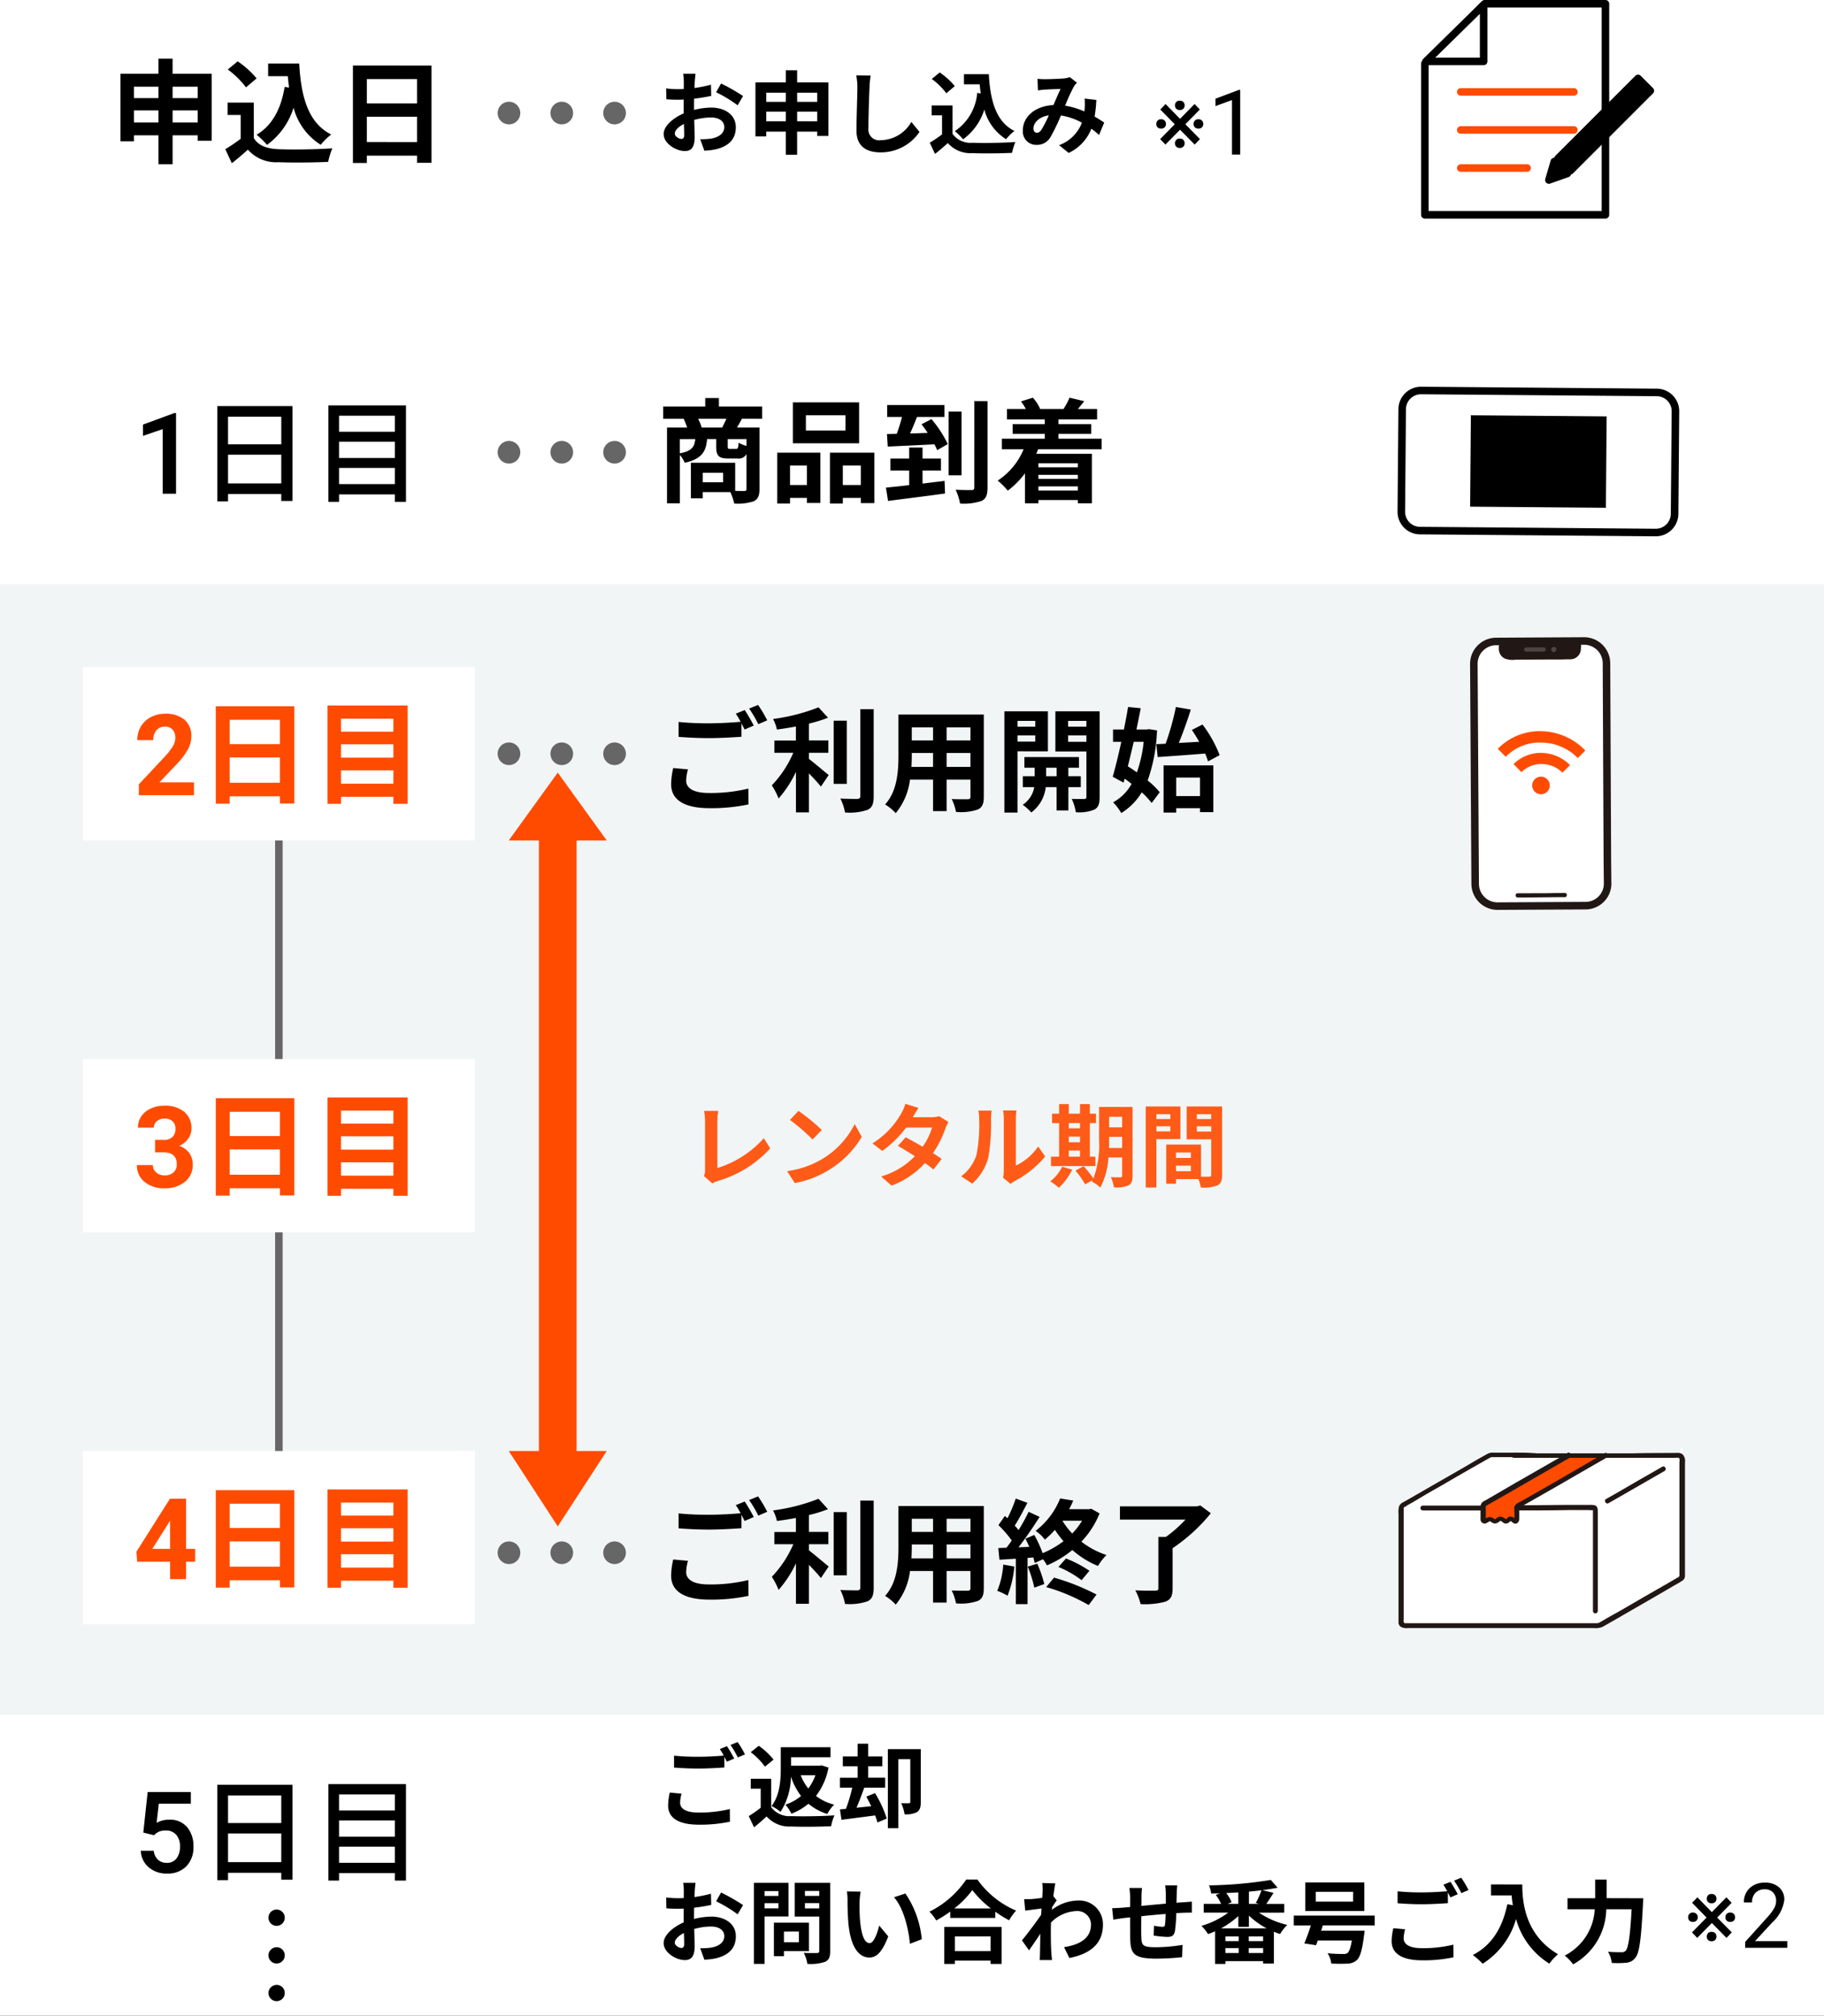 <svg xmlns="http://www.w3.org/2000/svg" xmlns:xlink="http://www.w3.org/1999/xlink" width="242" height="267.413" viewBox="0 0 242 267.413"><rect x="0" y="0" width="242" height="267.413" fill="#333333" stroke="none"/><defs><clipPath id="a"><rect width="30.917" height="29" fill="none"/></clipPath><clipPath id="e"><rect width="242" height="267.413"/></clipPath></defs><g id="d" clip-path="url(#e)"><rect width="242" height="267.413" fill="#fff"/><path d="M0,0H242V150H0Z" transform="translate(0 77.5)" fill="#f2f5f5"/><path d="M.5,93h-1V0h1Z" transform="translate(37 107)" fill="#666"/><rect width="52" height="23" transform="translate(11 88.5)" fill="#fff"/><rect width="52" height="23" transform="translate(11 140.5)" fill="#fff"/><rect width="52" height="23" transform="translate(11 192.5)" fill="#fff"/><path d="M-14.1-4.26V-5.85h3.33v1.59Zm-5.13,0V-5.85h3.255v1.59ZM-15.975-9v1.515H-19.23V-9Zm5.205,0v1.515H-14.1V-9Zm-3.33-1.71v-2.01h-1.875v2.01h-5.04v8.955h1.785V-2.55h3.255V1.29H-14.1V-2.55h3.33v.72h1.86v-8.88ZM.765-8.97C.3-6.105-.855-3.87-2.955-2.625a9.846,9.846,0,0,1,1.38,1.35A9.632,9.632,0,0,0,1.95-6.21a8.283,8.283,0,0,0,3.6,4.92A7.993,7.993,0,0,1,6.945-2.655c-3.12-1.56-4.02-5.175-4.245-9.42H-1.425v1.68h2.61c.045.51.1,1.02.165,1.515ZM-2.955-10.1A12.011,12.011,0,0,0-5.46-12.36l-1.32,1.08A11.351,11.351,0,0,1-4.365-8.91Zm-.375,3.21H-6.8V-5.25H-5.07v3.165A21.28,21.28,0,0,1-7.11-.705l.87,1.86c.81-.63,1.47-1.215,2.13-1.8A4.99,4.99,0,0,0-.06,1.02c1.785.075,4.8.045,6.6-.045A9.342,9.342,0,0,1,7.1-.825c-2,.15-5.37.195-7.125.12-1.56-.06-2.685-.465-3.3-1.47Zm15,5.235V-5.01h6.66v3.36Zm6.66-8.355V-6.78H11.67v-3.225Zm-8.505-1.8V1.125H11.67V.15h6.66V1.1h1.92v-12.9Z" transform="translate(37 20.5)"/><path d="M-13.645,0h-1.772V-8.567l-2.615.891V-9.17l4.16-1.531h.227Zm6.9-1.365v-3.81H.318v3.81Zm7.065-8.85v3.66H-6.747v-3.66Zm-8.49-1.41V1.02h1.425V.045H.318V.96H1.8V-11.625ZM7.983-1.275V-3.42h7.41v2.145ZM15.393-6.9v2.16H7.983V-6.9Zm0-3.45v2.13H7.983v-2.13Zm-8.82-1.365V1.08h1.41V.09h7.41v.99h1.47v-12.8Z" transform="translate(37 65.5)"/><path d="M-11.268,0h-7.31V-1.45l3.45-3.677a8.51,8.51,0,0,0,1.051-1.355,2.177,2.177,0,0,0,.341-1.1A1.629,1.629,0,0,0-14.1-8.7,1.3,1.3,0,0,0-15.121-9.1a1.4,1.4,0,0,0-1.132.494,1.958,1.958,0,0,0-.414,1.3H-18.79a3.5,3.5,0,0,1,.465-1.78,3.278,3.278,0,0,1,1.315-1.263,4,4,0,0,1,1.926-.458,3.784,3.784,0,0,1,2.56.791,2.8,2.8,0,0,1,.912,2.234,3.586,3.586,0,0,1-.41,1.611,8.954,8.954,0,0,1-1.406,1.912l-2.424,2.556h4.585Zm4.741-1.65V-5.01H.133v3.36Zm6.66-8.355V-6.78h-6.66v-3.225Zm-8.505-1.8V1.125h1.845V.15H.133V1.1h1.92v-12.9ZM8.248-1.53V-3.3h6.945v1.77Zm6.945-5.22v1.77H8.248V-6.75Zm0-3.405V-8.43H8.248v-1.725ZM6.448-11.9V1.14h1.8V.21h6.945v.93h1.89V-11.9Z" transform="translate(37 105.5)" fill="#ff4b00"/><path d="M-16.425-6.27H-15.3a1.589,1.589,0,0,0,1.194-.4,1.476,1.476,0,0,0,.388-1.069,1.305,1.305,0,0,0-.385-1A1.49,1.49,0,0,0-15.157-9.1a1.562,1.562,0,0,0-1.018.333,1.066,1.066,0,0,0-.41.868H-18.7a2.6,2.6,0,0,1,.45-1.5,3,3,0,0,1,1.26-1.036,4.2,4.2,0,0,1,1.783-.374A3.987,3.987,0,0,1-12.557-10a2.761,2.761,0,0,1,.959,2.23,2.244,2.244,0,0,1-.447,1.348,2.9,2.9,0,0,1-1.172.945,2.65,2.65,0,0,1,1.344.967,2.623,2.623,0,0,1,.443,1.523A2.807,2.807,0,0,1-12.466-.71a4.167,4.167,0,0,1-2.743.857A3.951,3.951,0,0,1-17.82-.7a2.751,2.751,0,0,1-1.014-2.227h2.117a1.226,1.226,0,0,0,.45.981,1.66,1.66,0,0,0,1.11.381,1.668,1.668,0,0,0,1.183-.4,1.378,1.378,0,0,0,.428-1.058q0-1.6-1.758-1.6h-1.121Zm9.9,4.62V-5.01H.133v3.36Zm6.66-8.355V-6.78h-6.66v-3.225Zm-8.505-1.8V1.125h1.845V.15H.133V1.1h1.92v-12.9ZM8.248-1.53V-3.3h6.945v1.77Zm6.945-5.22v1.77H8.248V-6.75Zm0-3.405V-8.43H8.248v-1.725ZM6.448-11.9V1.14h1.8V.21h6.945v.93h1.89V-11.9Z" transform="translate(37 157.5)" fill="#ff4b00"/><path d="M-12.316-4.014h1.208v1.707h-1.208V0h-2.117V-2.307H-18.8l-.1-1.333,4.446-7.024h2.139Zm-4.475,0h2.358V-7.778l-.139.242ZM-6.527-1.65V-5.01H.133v3.36Zm6.66-8.355V-6.78h-6.66v-3.225Zm-8.505-1.8V1.125h1.845V.15H.133V1.1h1.92v-12.9ZM8.248-1.53V-3.3h6.945v1.77Zm6.945-5.22v1.77H8.248V-6.75Zm0-3.405V-8.43H8.248v-1.725ZM6.448-11.9V1.14h1.8V.21h6.945v.93h1.89V-11.9Z" transform="translate(37 209.5)" fill="#ff4b00"/><path d="M-17.988-5.288l.579-5.376h5.728v1.538H-15.93l-.293,2.549A3.293,3.293,0,0,1-14.553-7a2.971,2.971,0,0,1,2.369.974,3.86,3.86,0,0,1,.846,2.622,3.553,3.553,0,0,1-.937,2.589,3.422,3.422,0,0,1-2.571.963,3.584,3.584,0,0,1-2.428-.831,3.005,3.005,0,0,1-1.044-2.194H-16.6a1.88,1.88,0,0,0,.557,1.19,1.693,1.693,0,0,0,1.187.414,1.53,1.53,0,0,0,1.278-.586,2.529,2.529,0,0,0,.458-1.6A2.235,2.235,0,0,0-13.623-5a1.768,1.768,0,0,0-1.392-.568,2.315,2.315,0,0,0-.82.128,2.323,2.323,0,0,0-.732.5ZM-6.747-1.365v-3.81H.318v3.81Zm7.065-8.85v3.66H-6.747v-3.66Zm-8.49-1.41V1.02h1.425V.045H.318V.96H1.8V-11.625ZM7.983-1.275V-3.42h7.41v2.145ZM15.393-6.9v2.16H7.983V-6.9Zm0-3.45v2.13H7.983v-2.13Zm-8.82-1.365V1.08h1.41V.09h7.41v.99h1.47v-12.8Z" transform="translate(37 248.413)"/><rect width="88" height="5" transform="translate(76.5 109.5) rotate(90)" fill="#ff4b00"/><path d="M-32.532.5a3.386,3.386,0,0,1,.72-.324,15.1,15.1,0,0,0,6.96-4.32L-25.7-5.5a13.621,13.621,0,0,1-6.168,3.96V-7.764a8.5,8.5,0,0,1,.12-1.356h-1.884A7.416,7.416,0,0,1-33.5-7.764v6.5a1.567,1.567,0,0,1-.156.78ZM-21.108-9.12l-1.128,1.2a24.951,24.951,0,0,1,3,2.592l1.224-1.26A25.2,25.2,0,0,0-21.108-9.12Zm-1.5,7.992L-21.6.456a13,13,0,0,0,4.452-1.692,12.76,12.76,0,0,0,4.44-4.44l-.936-1.692A11.379,11.379,0,0,1-18.012-2.7,12.368,12.368,0,0,1-22.608-1.128ZM-2.436-8.412A3.81,3.81,0,0,1-3.48-8.28H-5.94l.012-.012c.144-.252.456-.8.744-1.224l-1.74-.54a5.309,5.309,0,0,1-.54,1.26,10.984,10.984,0,0,1-3.828,3.984l1.3,1a14.122,14.122,0,0,0,3.168-3.1h3.444A8.741,8.741,0,0,1-4.632-4.356c-.8-.48-1.62-.936-2.256-1.26l-1.02,1.14c.612.348,1.428.84,2.244,1.368A10.148,10.148,0,0,1-10.14-.42L-8.748.792A11.453,11.453,0,0,0-4.32-2.2,13.9,13.9,0,0,1-3.2-1.344l1.092-1.4c-.3-.216-.708-.492-1.152-.768A13.813,13.813,0,0,0-1.608-6.8a5.645,5.645,0,0,1,.4-.852ZM1.944.528A6.951,6.951,0,0,0,4.08-2.916a26.477,26.477,0,0,0,.36-5.16,7.653,7.653,0,0,1,.084-1.08H2.76a4.38,4.38,0,0,1,.108,1.092A20.678,20.678,0,0,1,2.52-3.312,5.661,5.661,0,0,1,.48-.444ZM7.032.564A3.059,3.059,0,0,1,7.56.2a13.213,13.213,0,0,0,4.068-3.276L10.7-4.392A7.6,7.6,0,0,1,7.74-1.86V-8.136A6.093,6.093,0,0,1,7.824-9.18H6.036a5.32,5.32,0,0,1,.1,1.032v7a4.566,4.566,0,0,1-.1.888ZM14.76-3.864h1.488v.816H14.76ZM16.248-7.5v.7H14.76v-.7ZM14.76-5.712h1.488v.756H14.76Zm3.528,2.664h-.732V-7.5h.816V-8.748h-.816V-10.02H16.248v1.272H14.76V-10.02H13.476v1.272H12.54V-7.5h.936v4.452H12.4V-1.8h5.892Zm-4.4,1.332A5.552,5.552,0,0,1,12.3.228a8.055,8.055,0,0,1,1.14.852,8.441,8.441,0,0,0,1.776-2.4ZM20.1-4.2c.012-.372.012-.72.012-1.032v-.444H21.84V-4.2Zm1.74-4.14v1.4H20.112v-1.4Zm1.38-1.3H18.78v4.4a12.779,12.779,0,0,1-.756,5.088,13.074,13.074,0,0,0-1.3-1.632l-1.08.588A11.931,11.931,0,0,1,16.932.624l1-.564c-.036.072-.084.132-.12.2a4.123,4.123,0,0,1,1.128.8,9.849,9.849,0,0,0,1.08-4H21.84V-.564c0,.192-.06.252-.24.252s-.744.012-1.26-.024a5.17,5.17,0,0,1,.408,1.356,4.124,4.124,0,0,0,1.92-.252c.42-.228.552-.6.552-1.308Zm5.016.96v.636H26.388v-.636ZM26.388-6.4V-7.08h1.848V-6.4Zm3.18,1.02V-9.708h-4.6V1.044h1.416v-6.42Zm2.184-1V-7.08H33.66v.708Zm1.908-2.3v.636H31.752v-.636Zm-4.68,7.56V-1.86h1.98v.744ZM30.96-3.6v.72H28.98V-3.6ZM35.1-9.708H30.4v4.356H33.66V-.66c0,.192-.072.264-.288.264-.156.012-.6.012-1.068,0v-4.26h-4.62V.54h1.3V-.072h2.976a5.284,5.284,0,0,1,.312,1.116,5.185,5.185,0,0,0,2.2-.276C34.944.54,35.1.12,35.1-.648Z" transform="translate(127.042 156.5)" fill="#ff4b00" opacity="0.9"/><path d="M6.5,0,13,9H0Z" transform="translate(67.5 102.5)" fill="#ff4b00"/><path d="M6.5,0,13,10H0Z" transform="translate(80.5 202.5) rotate(-180)" fill="#ff4b00"/><path d="M3.348-1.068c-.312,0-.864-.336-.864-.7,0-.42.48-.912,1.212-1.284.024.624.036,1.164.036,1.464C3.732-1.176,3.564-1.068,3.348-1.068ZM5.04-5.34c0-.348,0-.708.012-1.068A22.951,22.951,0,0,0,7.32-6.78L7.284-8.268A16.274,16.274,0,0,1,5.1-7.824c.012-.3.024-.588.036-.852.024-.3.072-.816.1-1.032H3.6a9.433,9.433,0,0,1,.084,1.044c0,.2,0,.552-.012.972-.24.012-.468.024-.684.024a13.019,13.019,0,0,1-1.644-.1l.024,1.44c.516.048,1.116.06,1.656.06.192,0,.408-.012.636-.024v1c0,.276,0,.552.012.828-1.452.636-2.664,1.7-2.664,2.748C1.008-.456,2.652.54,3.816.54c.768,0,1.308-.384,1.308-1.86,0-.408-.036-1.32-.06-2.268A8.436,8.436,0,0,1,7.3-3.912c1.032,0,1.752.468,1.752,1.272,0,.864-.768,1.356-1.728,1.524a9.084,9.084,0,0,1-1.464.084L6.408.492A9.682,9.682,0,0,0,7.968.3c1.884-.468,2.616-1.524,2.616-2.928,0-1.632-1.44-2.6-3.264-2.6a9.672,9.672,0,0,0-2.28.312ZM7.968-7.26a18.052,18.052,0,0,1,2.856,1.728l.72-1.224A26.251,26.251,0,0,0,8.628-8.424ZM18.72-3.408V-4.68h2.664v1.272Zm-4.1,0V-4.68h2.6v1.272ZM17.22-7.2v1.212h-2.6V-7.2Zm4.164,0v1.212H18.72V-7.2ZM18.72-8.568v-1.608h-1.5v1.608H13.188V-1.4h1.428V-2.04h2.6V1.032h1.5V-2.04h2.664v.576h1.488v-7.1ZM26.556-9.5A7.461,7.461,0,0,1,26.712-7.9c0,1.02-.12,4.14-.12,5.736,0,2.028,1.26,2.88,3.2,2.88a6.185,6.185,0,0,0,5.16-2.712l-1.08-1.332A4.745,4.745,0,0,1,29.808-.9a1.43,1.43,0,0,1-1.632-1.584c0-1.476.084-4.14.144-5.412a12.2,12.2,0,0,1,.156-1.584ZM42.612-7.176A6.784,6.784,0,0,1,39.636-2.1a7.877,7.877,0,0,1,1.1,1.08,7.705,7.705,0,0,0,2.82-3.948,6.626,6.626,0,0,0,2.88,3.936,6.394,6.394,0,0,1,1.116-1.092c-2.5-1.248-3.216-4.14-3.4-7.536h-3.3v1.344h2.088c.036.408.084.816.132,1.212Zm-2.976-.9a9.609,9.609,0,0,0-2-1.812l-1.056.864a9.081,9.081,0,0,1,1.932,1.9Zm-.3,2.568H36.564V-4.2h1.38v2.532a17.024,17.024,0,0,1-1.632,1.1l.7,1.488c.648-.5,1.176-.972,1.7-1.44A3.992,3.992,0,0,0,41.952.816c1.428.06,3.84.036,5.28-.036a7.474,7.474,0,0,1,.444-1.44c-1.6.12-4.3.156-5.7.1a2.952,2.952,0,0,1-2.64-1.176Zm11.8,3.216c-.216.3-.384.408-.624.408s-.444-.228-.444-.564c0-.744.72-1.548,2.04-1.752A15.37,15.37,0,0,1,51.132-2.292ZM59.46-3.24c-.348-.228-.78-.516-1.272-.792a19.553,19.553,0,0,0,.228-2.208l-1.56-.18a7.707,7.707,0,0,1,.012,1.3c-.012.132-.024.264-.036.408a10.414,10.414,0,0,0-2.556-.768A23,23,0,0,1,55.44-8.028a2.782,2.782,0,0,1,.4-.5l-.948-.744a2.945,2.945,0,0,1-.8.18c-.552.048-1.824.1-2.5.1a9.616,9.616,0,0,1-.984-.048l.06,1.536c.3-.048.72-.1.972-.108.54-.036,1.56-.072,2.028-.084-.276.564-.612,1.368-.948,2.136-2.388.108-4.056,1.524-4.056,3.36a1.772,1.772,0,0,0,1.824,1.92,2.031,2.031,0,0,0,1.848-1.044,24.71,24.71,0,0,0,1.38-2.856,8.33,8.33,0,0,1,2.784.96A5.125,5.125,0,0,1,53.472-.24L54.744.792a5.953,5.953,0,0,0,3.012-3.216c.36.264.708.552,1.02.828Z" transform="translate(87.042 19.5)"/><path d="M6.06-8.775a7.159,7.159,0,0,0-.48-1.17H9.33c-.165.39-.375.81-.555,1.17ZM12-6.345a4.362,4.362,0,0,1-1.05-.42c-.045.72-.1.825-.36.825H9.81c-.255,0-.3-.045-.3-.36v-.945H12Zm-8.85-.9H5.2C5.1-6.21,4.755-5.67,3.15-5.355ZM8.9-1.515H6.2v-1.26H8.9Zm5.175-8.43v-1.62H8.34V-12.69H6.525v1.125H.945v1.62H3.66a10,10,0,0,1,.465,1.17H1.455V1.275h1.7v-6.42A3.617,3.617,0,0,1,3.8-4.1c2.28-.525,2.835-1.485,2.97-3.15H7.98v.96c0,1.215.27,1.62,1.605,1.62H10.8a1.154,1.154,0,0,0,1.2-.6V-.66c0,.225-.075.3-.33.3-.18,0-.645,0-1.17-.015V-4.1H4.62V.615H6.2V-.21h3.66a7.21,7.21,0,0,1,.51,1.515A6.679,6.679,0,0,0,12.96,1c.585-.285.765-.765.765-1.65v-8.13H10.74c.195-.33.42-.735.66-1.17Zm11.055,1.56h-5.25V-10.41h5.25ZM26.94-12.12H18.15v5.43h8.79ZM20.01-3.735v2.58H17.775v-2.58Zm-3.93,5.04h1.695V.555H20.01V1.23H21.8V-5.445H16.08Zm8.7-2.46v-2.58h2.385v2.58Zm-1.71-4.29v6.75h1.71V.555h2.385v.69h1.8v-6.69Zm12.285,4.1V-3.075H37.8v-1.59H35.355V-6.12h-1.77v1.455h-2.49v1.59h2.49V-1.14C32.43-1,31.365-.9,30.5-.81L30.78.96c2.025-.27,4.89-.615,7.56-.99L38.28-1.7ZM35.22-9.21c.27.345.555.735.825,1.14-.8.03-1.59.06-2.34.075.315-.69.63-1.455.915-2.19h3.645V-11.76h-7.6v1.575h1.965c-.18.72-.435,1.53-.69,2.235l-1.305.03.105,1.665c1.665-.075,3.975-.18,6.195-.3a6.89,6.89,0,0,1,.36.78l1.41-.81A15.537,15.537,0,0,0,36.54-9.9Zm5.31-1.68H38.82v8.445h1.71Zm1.695-1.4V-.825c0,.255-.09.33-.36.345-.3,0-1.215,0-2.115-.045a7.4,7.4,0,0,1,.585,1.83A7.279,7.279,0,0,0,43.17.96c.6-.27.81-.78.81-1.785v-11.46Zm13.74,8.25v.54H50.73v-.54ZM50.73-.42V-.975h5.235V-.42Zm5.235-1.545H50.73v-.54h5.235Zm3.15-3.93v-1.4h-5.73v-.645h4.35v-1.29h-4.35v-.63h5.13v-1.38h-2.55c.255-.3.54-.645.84-1.035l-1.95-.465a8.237,8.237,0,0,1-.78,1.47l.1.03h-3.3l.075-.03a5.252,5.252,0,0,0-.96-1.47l-1.575.495a6.369,6.369,0,0,1,.645,1.005H46.56v1.38h5.01v.63H47.31v1.29h4.26v.645H45.885v1.4h2.88A9.133,9.133,0,0,1,45.33-1.74,10.2,10.2,0,0,1,46.665-.405a11.4,11.4,0,0,0,2.28-2.3V1.275H50.73V.84h5.235v.435h1.86V-5.3h-7.38c.09-.2.165-.39.24-.6Z" transform="translate(87.042 65.5)"/><path d="M2.28-4.605A9.918,9.918,0,0,0,2-2.46C2-.42,3.69.72,7.1.72a23.7,23.7,0,0,0,5.16-.5l-.015-2.1a21.064,21.064,0,0,1-5.22.585c-2.145,0-3.03-.69-3.03-1.635a6.113,6.113,0,0,1,.24-1.5Zm8.3-7.215a11.415,11.415,0,0,1,.645,1.08c-1.14.1-2.775.2-4.2.2a38.421,38.421,0,0,1-4.035-.18v1.98c1.2.09,2.49.165,4.05.165,1.41,0,3.255-.105,4.29-.18v-1.785c.15.3.3.585.42.825l1.215-.525c-.285-.555-.825-1.5-1.2-2.055Zm1.77-.675a15.9,15.9,0,0,1,1.215,2.07l1.185-.51a16.558,16.558,0,0,0-1.215-2.04ZM20.28-6.63h2.58V-8.265H20.28V-10.5a19.5,19.5,0,0,0,2.535-.78l-1.26-1.38a25.331,25.331,0,0,1-6.03,1.545,5.6,5.6,0,0,1,.51,1.4c.81-.105,1.665-.24,2.52-.4v1.86H15.7V-6.63H18.21a14.53,14.53,0,0,1-2.85,4.32,10.039,10.039,0,0,1,.9,1.74,14.923,14.923,0,0,0,2.3-3.525v5.37H20.28V-3.9c.6.615,1.23,1.29,1.59,1.755l1.035-1.53c-.405-.315-1.89-1.59-2.625-2.145Zm5.025-4.26h-1.74v8.385h1.74Zm1.8-1.53V-.885c0,.27-.12.36-.4.375-.315,0-1.275,0-2.25-.045a6.846,6.846,0,0,1,.615,1.845A7.386,7.386,0,0,0,28.05.945c.615-.285.825-.78.825-1.815V-12.42ZM38.55-4.755V-6.6h3.165v1.845Zm-4.665,0c.03-.555.045-1.1.045-1.575V-6.6h2.82v1.845Zm2.865-5.25v1.74H33.93v-1.74Zm4.965,1.74H38.55v-1.74h3.165Zm1.77-3.435H32.16v5.355c0,2.1-.135,4.77-1.77,6.57A6.589,6.589,0,0,1,31.8,1.38a8.59,8.59,0,0,0,1.89-4.455h3.06V1.11h1.8V-3.075h3.165v2.25c0,.27-.1.36-.39.36s-1.26.015-2.1-.03a6.744,6.744,0,0,1,.57,1.71A6.966,6.966,0,0,0,42.675.9c.6-.27.81-.75.81-1.71Zm6.825.84v.765H47.955v-.765ZM47.955-8.115V-8.94H50.31v.825Zm4.035,1.29v-5.31H46.215V1.305h1.74v-8.13Zm-.24,3.3V-4.65h1.4v1.125Zm4.6,1.455V-3.525h-1.65V-4.65h1.41V-6.06H48.87v1.41h1.365v1.125H48.66V-2.07h1.515A3.515,3.515,0,0,1,48.645.27a6.751,6.751,0,0,1,1.14,1.02,4.886,4.886,0,0,0,1.92-3.36h1.44V1.02h1.56V-2.07Zm-1.68-6.015V-8.94H57.1v.855ZM57.1-10.86v.765h-2.43v-.765Zm1.755-1.275H52.98V-6.8H57.1v6c0,.21-.075.3-.315.3s-.96.015-1.635-.015a6.343,6.343,0,0,1,.54,1.77,5.332,5.332,0,0,0,2.46-.345c.54-.285.705-.78.705-1.7ZM66.375-7.77l.18,1.71c1.71-.12,4.065-.285,6.3-.465A8.052,8.052,0,0,1,73.23-5.49l1.545-.825A16.535,16.535,0,0,0,72.5-10.38l-1.41.72c.33.48.66,1.02.975,1.575-.93.045-1.845.105-2.715.15.555-1.305,1.125-2.94,1.6-4.425l-1.98-.345A34.833,34.833,0,0,1,67.605-7.83Zm-1.68-.315a17.379,17.379,0,0,1-.9,4.05c-.405-.285-.81-.555-1.2-.8.255-1.02.525-2.13.78-3.255Zm.705-1.68-.3.045H63.735c.21-.975.4-1.935.57-2.82l-1.68-.165c-.15.93-.345,1.95-.555,2.985H60.63v1.635h1.095c-.375,1.74-.78,3.405-1.14,4.635l1.44.78.15-.525c.3.21.615.45.915.69A6.178,6.178,0,0,1,60.645-.06a7.414,7.414,0,0,1,1.08,1.425A8.2,8.2,0,0,0,64.44-1.38,10.954,10.954,0,0,1,65.76.03l1.065-1.425a10.688,10.688,0,0,0-1.6-1.56A22.206,22.206,0,0,0,66.465-9.6Zm6.765,6.42v2.46h-3.15v-2.46Zm-4.83,4.65h1.68V.72h3.15v.525h1.77v-6.2h-6.6Z" transform="translate(87.042 106.5)"/><path d="M2.28-4.605A9.918,9.918,0,0,0,2-2.46C2-.42,3.69.72,7.1.72a23.7,23.7,0,0,0,5.16-.5l-.015-2.1a21.064,21.064,0,0,1-5.22.585c-2.145,0-3.03-.69-3.03-1.635a6.113,6.113,0,0,1,.24-1.5Zm8.3-7.215a11.415,11.415,0,0,1,.645,1.08c-1.14.1-2.775.2-4.2.2a38.421,38.421,0,0,1-4.035-.18v1.98c1.2.09,2.49.165,4.05.165,1.41,0,3.255-.105,4.29-.18v-1.785c.15.3.3.585.42.825l1.215-.525c-.285-.555-.825-1.5-1.2-2.055Zm1.77-.675a15.9,15.9,0,0,1,1.215,2.07l1.185-.51a16.558,16.558,0,0,0-1.215-2.04ZM20.28-6.63h2.58V-8.265H20.28V-10.5a19.5,19.5,0,0,0,2.535-.78l-1.26-1.38a25.331,25.331,0,0,1-6.03,1.545,5.6,5.6,0,0,1,.51,1.4c.81-.105,1.665-.24,2.52-.4v1.86H15.7V-6.63H18.21a14.53,14.53,0,0,1-2.85,4.32,10.039,10.039,0,0,1,.9,1.74,14.923,14.923,0,0,0,2.3-3.525v5.37H20.28V-3.9c.6.615,1.23,1.29,1.59,1.755l1.035-1.53c-.405-.315-1.89-1.59-2.625-2.145Zm5.025-4.26h-1.74v8.385h1.74Zm1.8-1.53V-.885c0,.27-.12.36-.4.375-.315,0-1.275,0-2.25-.045a6.846,6.846,0,0,1,.615,1.845A7.386,7.386,0,0,0,28.05.945c.615-.285.825-.78.825-1.815V-12.42ZM38.55-4.755V-6.6h3.165v1.845Zm-4.665,0c.03-.555.045-1.1.045-1.575V-6.6h2.82v1.845Zm2.865-5.25v1.74H33.93v-1.74Zm4.965,1.74H38.55v-1.74h3.165Zm1.77-3.435H32.16v5.355c0,2.1-.135,4.77-1.77,6.57A6.589,6.589,0,0,1,31.8,1.38a8.59,8.59,0,0,0,1.89-4.455h3.06V1.11h1.8V-3.075h3.165v2.25c0,.27-.1.36-.39.36s-1.26.015-2.1-.03a6.744,6.744,0,0,1,.57,1.71A6.966,6.966,0,0,0,42.675.9c.6-.27.81-.75.81-1.71Zm2.58,7.77A10.906,10.906,0,0,1,45.27-.45,8.817,8.817,0,0,1,46.635.2a13.868,13.868,0,0,0,.9-3.87Zm3.255.27a17.748,17.748,0,0,1,.87,2.79l1.32-.48a16.538,16.538,0,0,0-.93-2.7ZM51.765-.945A25.009,25.009,0,0,1,57.4,1.44L58.44.045A29.636,29.636,0,0,0,52.8-2.2Zm1.62-2.67A13.559,13.559,0,0,1,56.46-1.86L57.5-3.105A15.385,15.385,0,0,0,54.39-4.74ZM56.52-9.75a9.3,9.3,0,0,1-1.305,1.7,10.449,10.449,0,0,1-1.305-1.7Zm1.215-1.59-.27.06H54.8c.21-.375.39-.765.555-1.14l-1.74-.285A10.233,10.233,0,0,1,50.355-8.4a4.991,4.991,0,0,1,1.23,1.155,12.12,12.12,0,0,0,1.335-1.29,12.341,12.341,0,0,0,1.14,1.5,12.109,12.109,0,0,1-2.775,1.59,15,15,0,0,0-1.1-2.415l-1.185.5c.18.33.36.7.525,1.08l-1.44.06c.945-1.215,1.98-2.73,2.805-4.035l-1.455-.675A27.2,27.2,0,0,1,48.1-8.505c-.15-.2-.33-.39-.51-.6.54-.825,1.14-1.995,1.68-3.015l-1.545-.57a19.015,19.015,0,0,1-1.1,2.61c-.12-.1-.24-.21-.345-.3l-.855,1.215a14.72,14.72,0,0,1,1.77,2.04c-.24.345-.48.675-.705.96l-1.08.045.15,1.545,2.175-.135V1.32H49.29V-4.815l.765-.06c.075.27.135.51.18.735l1.1-.495a4.539,4.539,0,0,1,.525.81,13.6,13.6,0,0,0,3.375-2.04A11.66,11.66,0,0,0,58.635-3.75,7.413,7.413,0,0,1,59.76-5.2a11.113,11.113,0,0,1-3.33-1.77,11.764,11.764,0,0,0,2.415-3.75Zm14.475-.435-.435.12H61.545V-9.9h8.7a17.219,17.219,0,0,1-2.6,2.3h-1v6.8c0,.255-.105.33-.435.33s-1.575.015-2.625-.045a7.811,7.811,0,0,1,.705,1.83A10.54,10.54,0,0,0,67.545,1c.735-.27.99-.75.99-1.785V-6.105a22.982,22.982,0,0,0,5.07-4.635Z" transform="translate(87.042 211.5)"/><path d="M1.824-3.684A7.934,7.934,0,0,0,1.6-1.968C1.6-.336,2.952.576,5.676.576A18.956,18.956,0,0,0,9.8.18L9.792-1.5a16.852,16.852,0,0,1-4.176.468c-1.716,0-2.424-.552-2.424-1.308a4.89,4.89,0,0,1,.192-1.2ZM8.46-9.456a9.132,9.132,0,0,1,.516.864c-.912.084-2.22.156-3.36.156A30.737,30.737,0,0,1,2.388-8.58V-7c.96.072,1.992.132,3.24.132,1.128,0,2.6-.084,3.432-.144V-8.436c.12.24.24.468.336.66l.972-.42c-.228-.444-.66-1.2-.96-1.644ZM9.876-10a12.723,12.723,0,0,1,.972,1.656l.948-.408a13.247,13.247,0,0,0-.972-1.632Zm11.268,4.02A6.649,6.649,0,0,1,20.2-4.224a6.48,6.48,0,0,1-1.008-1.752Zm.828-1.308-.264.036H17.916V-8.364h5.232V-9.7h-6.6v2.784c0,1.512-.108,3.6-1.236,5.028a4.991,4.991,0,0,1,1.2.768,8.783,8.783,0,0,0,1.38-4.68,8.834,8.834,0,0,0,1.344,2.568A6.281,6.281,0,0,1,17.16-2.076a5.121,5.121,0,0,1,.8,1.2A8.262,8.262,0,0,0,20.22-2.2a7.142,7.142,0,0,0,2.5,1.356,4.924,4.924,0,0,1,.912-1.236,6.726,6.726,0,0,1-2.412-1.152A8.941,8.941,0,0,0,22.884-7Zm-6.384-.768a9.655,9.655,0,0,0-1.956-1.836l-1.068.852a9.109,9.109,0,0,1,1.884,1.92Zm-.312,2.544H12.564V-4.2h1.32v2.532A15.95,15.95,0,0,1,12.3-.564L13,.924c.636-.5,1.152-.972,1.668-1.44A4.027,4.027,0,0,0,17.928.816c1.44.06,3.852.036,5.3-.036a6.1,6.1,0,0,1,.444-1.44c-1.6.12-4.32.156-5.724.1A3.021,3.021,0,0,1,15.276-1.74ZM27.9-3.144c.216.4.432.828.648,1.272l-1.944.2c.336-.8.7-1.776,1.02-2.664H30.4v-1.32H28.14V-7.176h1.884v-1.3H28.14v-1.692H26.748v1.692H24.78v1.3h1.968v1.524H24.4v1.32h1.632a21.32,21.32,0,0,1-.84,2.808l-.792.072.2,1.38,4.464-.576a9.465,9.465,0,0,1,.312.936L30.612-.24a15.7,15.7,0,0,0-1.56-3.372Zm7.224-6.3H30.756V1.044h1.392V-8.112h1.584V-2.46c0,.144-.048.192-.192.192a10.165,10.165,0,0,1-1.02-.012A5.525,5.525,0,0,1,32.976-.8a3.135,3.135,0,0,0,1.632-.288c.408-.252.516-.7.516-1.332ZM3.348,16.932c-.312,0-.864-.336-.864-.7,0-.42.48-.912,1.212-1.284.024.624.036,1.164.036,1.464C3.732,16.824,3.564,16.932,3.348,16.932ZM5.04,12.66c0-.348,0-.708.012-1.068A22.951,22.951,0,0,0,7.32,11.22L7.284,9.732a16.274,16.274,0,0,1-2.184.444c.012-.3.024-.588.036-.852.024-.3.072-.816.1-1.032H3.6a9.433,9.433,0,0,1,.084,1.044c0,.2,0,.552-.012.972-.24.012-.468.024-.684.024a13.019,13.019,0,0,1-1.644-.1l.024,1.44c.516.048,1.116.06,1.656.06.192,0,.408-.012.636-.024v1c0,.276,0,.552.012.828-1.452.636-2.664,1.7-2.664,2.748,0,1.26,1.644,2.256,2.808,2.256.768,0,1.308-.384,1.308-1.86,0-.408-.036-1.32-.06-2.268A8.436,8.436,0,0,1,7.3,14.088c1.032,0,1.752.468,1.752,1.272,0,.864-.768,1.356-1.728,1.524a9.085,9.085,0,0,1-1.464.084l.552,1.524a9.682,9.682,0,0,0,1.56-.192c1.884-.468,2.616-1.524,2.616-2.928,0-1.632-1.44-2.6-3.264-2.6a9.672,9.672,0,0,0-2.28.312Zm2.928-1.92a18.052,18.052,0,0,1,2.856,1.728l.72-1.224A26.251,26.251,0,0,0,8.628,9.576Zm8.268-1.356v.648H14.4V9.384ZM14.4,11.676v-.684h1.836v.684Zm3.168,1.08V8.292H12.984V19.044H14.4V12.756Zm1.38,2v1.416h-1.98V14.76Zm1.332,2.592V13.584H15.636v4.44h1.332v-.672Zm-.528-5.664v-.7h1.9v.7Zm1.9-2.316v.66h-1.9v-.66ZM23.1,8.292H18.4v4.476h3.252v4.548c0,.216-.084.288-.312.288s-1.044.024-1.74-.024a5.11,5.11,0,0,1,.48,1.464,5.9,5.9,0,0,0,2.352-.276c.5-.228.672-.636.672-1.428Zm4.044,1.164L25.32,9.432a6.887,6.887,0,0,1,.084,1.2c0,.732.024,2.112.132,3.2.336,3.192,1.476,4.368,2.772,4.368.96,0,1.7-.732,2.5-2.8l-1.2-1.44c-.228.936-.7,2.328-1.26,2.328-.744,0-1.1-1.164-1.272-2.88C27,12.564,26.988,11.664,27,10.9A9.417,9.417,0,0,1,27.144,9.456Zm5.94.252-1.512.5c1.3,1.464,1.932,4.26,2.112,6.168l1.572-.6A12.951,12.951,0,0,0,33.084,9.708Zm11.3,5.688v1.956h-4.74V15.4Zm-6.144,3.66h1.4v-.444h4.74v.444h1.464v-4.92H38.244Zm1.332-7.368a12.261,12.261,0,0,0,2.388-2.436,13.146,13.146,0,0,0,2.46,2.436Zm1.584-3.84a12.7,12.7,0,0,1-4.884,4.272,5.827,5.827,0,0,1,.9,1.164,16.719,16.719,0,0,0,1.86-1.176v.84h5.976V12.12a14.394,14.394,0,0,0,1.836,1.14,6.975,6.975,0,0,1,.924-1.284,12.055,12.055,0,0,1-5.136-4.128Zm11.556,2.208c.1-.744.192-1.356.264-1.692l-1.74-.048a6.339,6.339,0,0,1,.048,1.056c0,.132-.024.468-.048.912-.5.072-1.02.132-1.368.156a10.107,10.107,0,0,1-1.032.012l.144,1.524c.672-.084,1.584-.2,2.16-.276l-.048.828c-.672,1-1.872,2.58-2.544,3.4l.936,1.32c.408-.576,1-1.44,1.5-2.2-.024,1.008-.024,1.692-.048,2.616,0,.192-.012.624-.036.876h1.632c-.024-.264-.072-.7-.084-.912-.072-1.116-.072-2.112-.072-3.084,0-.312.012-.648.024-.984a4.976,4.976,0,0,1,3.372-1.524A1.81,1.81,0,0,1,57.708,13.8c0,1.86-1.488,2.7-3.576,3.024l.708,1.44c2.952-.588,4.452-2.028,4.452-4.428a3.14,3.14,0,0,0-3.276-3.2,5.8,5.8,0,0,0-3.492,1.236c.012-.12.012-.228.024-.348.2-.312.456-.7.612-.9ZM67.548,8.628a9.2,9.2,0,0,1,.084,1.08v1.344c-1.08.1-2.232.2-3.24.3.012-.468.012-.864.012-1.14a9.4,9.4,0,0,1,.072-1.236H62.8a8.973,8.973,0,0,1,.1,1.32v1.2l-.9.084c-.6.048-1.152.072-1.488.072l.156,1.524c.312-.048,1.056-.168,1.428-.216l.8-.084c0,1.116,0,2.268.012,2.772.048,2.052.42,2.7,3.5,2.7a33.388,33.388,0,0,0,3.384-.192l.06-1.632a22.1,22.1,0,0,1-3.552.312c-1.788,0-1.884-.264-1.92-1.428-.024-.5-.012-1.6,0-2.688,1.02-.108,2.184-.216,3.228-.3a13.433,13.433,0,0,1-.084,1.428c-.036.228-.132.276-.372.276a7.414,7.414,0,0,1-1.092-.144l-.036,1.308a15.04,15.04,0,0,0,1.788.18c.612,0,.912-.156,1.032-.78a20.789,20.789,0,0,0,.18-2.376c.348-.024.66-.036.912-.048.324-.012.948-.024,1.152-.012V10.788c-.348.024-.816.06-1.14.084-.276.012-.576.036-.9.06.012-.4.024-.816.036-1.284a10.124,10.124,0,0,1,.072-1.02Zm7.416,5.7A11.441,11.441,0,0,0,77.256,12.7v1.428h1.4V12.636a10.326,10.326,0,0,0,2.352,1.692ZM78.636,17.6v-.648h1.908V17.6Zm-3.1-.648H77.3V17.6H75.54Zm1.764-.924H75.54V15.4H77.3Zm3.24,0H78.636V15.4h1.908Zm-3.288-4.944h-1.44l.552-.216a5.138,5.138,0,0,0-.72-1.224c.54-.024,1.068-.048,1.608-.084Zm2.736,0H78.66V9.456c.576-.048,1.128-.108,1.668-.18a10.107,10.107,0,0,1-.756,1.68Zm3.36,1.164V11.088H80.964c.288-.408.636-.948.96-1.464l-1.476-.36c.72-.1,1.4-.2,2.016-.324l-.9-1.032a55.922,55.922,0,0,1-8.2.72,4.227,4.227,0,0,1,.288,1.08c.384-.012.78-.012,1.188-.024l-.576.2a6.427,6.427,0,0,1,.708,1.2H72.66v1.164h3.252A11.294,11.294,0,0,1,72.36,14a6.245,6.245,0,0,1,.876,1.092c.312-.108.624-.228.936-.372v4.332H75.54v-.372h5v.324h1.428V14.784c.276.108.552.216.828.3a6.122,6.122,0,0,1,.948-1.212A11.219,11.219,0,0,1,80,12.252Zm9.132-1.464H87.528v-1.3h4.956Zm1.488-2.544H86.136v3.792h7.836Zm1.38,5.7v-1.3H84.612v1.3H86.88c-.276.864-.6,1.752-.876,2.388l1.56.24c.072-.192.156-.4.228-.624h4.524c-.168.972-.36,1.488-.588,1.668a.976.976,0,0,1-.6.12c-.36,0-1.236-.012-2.04-.1a2.962,2.962,0,0,1,.492,1.368,20.2,20.2,0,0,0,2.076.012,1.946,1.946,0,0,0,1.32-.468c.432-.4.72-1.344.96-3.312a4.52,4.52,0,0,0,.072-.588H88.236c.084-.24.156-.468.228-.708Zm2.472.372a7.934,7.934,0,0,0-.228,1.716c0,1.632,1.356,2.544,4.08,2.544a18.956,18.956,0,0,0,4.128-.4l-.012-1.68a16.852,16.852,0,0,1-4.176.468c-1.716,0-2.424-.552-2.424-1.308a4.89,4.89,0,0,1,.192-1.2Zm6.636-5.772a9.132,9.132,0,0,1,.516.864c-.912.084-2.22.156-3.36.156a30.737,30.737,0,0,1-3.228-.144V11c.96.072,1.992.132,3.24.132,1.128,0,2.6-.084,3.432-.144V9.564c.12.24.24.468.336.66l.972-.42c-.228-.444-.66-1.2-.96-1.644ZM105.876,8a12.723,12.723,0,0,1,.972,1.656l.948-.408a13.246,13.246,0,0,0-.972-1.632Zm4.9.5V9.96h2.736c.036.408.084.84.168,1.3l-.732-.132c-.66,3.156-2.088,5.472-4.584,6.732a11.4,11.4,0,0,1,1.308,1.164,10.384,10.384,0,0,0,4.428-5.928,10.139,10.139,0,0,0,4.416,5.916,7.683,7.683,0,0,1,1.152-1.248c-4.416-2.6-4.74-6.984-4.74-9.252Zm15.348,1.824V7.86H124.6v2.472h-3.672V11.8h3.612a7.317,7.317,0,0,1-3.984,6.144,5.691,5.691,0,0,1,1.116,1.164,8.528,8.528,0,0,0,4.4-7.308h3.36c-.192,3.564-.432,5.136-.792,5.508a.709.709,0,0,1-.564.192c-.312,0-1.02,0-1.776-.06a3.315,3.315,0,0,1,.492,1.476,12.2,12.2,0,0,0,1.92-.024,1.617,1.617,0,0,0,1.224-.672c.528-.624.768-2.424,1.008-7.2.024-.192.036-.684.036-.684Z" transform="translate(87.042 241.5)"/><path d="M-6.075-5.7a1.076,1.076,0,0,0,1.08,1.08A1.076,1.076,0,0,0-3.915-5.7a1.076,1.076,0,0,0-1.08-1.08A1.076,1.076,0,0,0-6.075-5.7Zm5,0A1.076,1.076,0,0,0,0-4.62,1.076,1.076,0,0,0,1.08-5.7,1.076,1.076,0,0,0,0-6.78,1.076,1.076,0,0,0-1.08-5.7Zm5,0A1.076,1.076,0,0,0,5-4.62,1.076,1.076,0,0,0,6.075-5.7,1.076,1.076,0,0,0,5-6.78,1.076,1.076,0,0,0,3.915-5.7Z" transform="translate(31 259.413) rotate(90)"/><path d="M.926-2.045,2.859-4.014.943-5.971l.7-.727L3.563-4.734,5.49-6.7l.7.727L4.271-4.014,6.205-2.045l-.7.727L3.563-3.293,1.623-1.318Zm1.963.557a.647.647,0,0,1,.161-.445.6.6,0,0,1,.478-.182.614.614,0,0,1,.48.182.64.64,0,0,1,.164.445.622.622,0,0,1-.164.437.62.62,0,0,1-.48.179.61.61,0,0,1-.478-.179A.628.628,0,0,1,2.889-1.488Zm0-5.033a.636.636,0,0,1,.161-.442.61.61,0,0,1,.478-.179.62.62,0,0,1,.48.179.63.63,0,0,1,.164.442.619.619,0,0,1-.164.439.626.626,0,0,1-.48.176.616.616,0,0,1-.478-.176A.626.626,0,0,1,2.889-6.521ZM5.361-4.049a.647.647,0,0,1,.161-.445A.6.6,0,0,1,6-4.676a.614.614,0,0,1,.48.182.64.64,0,0,1,.164.445.611.611,0,0,1-.164.434A.626.626,0,0,1,6-3.439a.616.616,0,0,1-.478-.176A.618.618,0,0,1,5.361-4.049Zm-4.945,0a.654.654,0,0,1,.158-.445.6.6,0,0,1,.475-.182.614.614,0,0,1,.48.182.64.64,0,0,1,.164.445.611.611,0,0,1-.164.434.626.626,0,0,1-.48.176.606.606,0,0,1-.475-.176A.624.624,0,0,1,.416-4.049ZM11.543,0h-1.09V-7.225l-2.186.8v-.984l3.105-1.166h.17Z" transform="translate(153 20.5)"/><path d="M.926-2.045,2.859-4.014.943-5.971l.7-.727L3.563-4.734,5.49-6.7l.7.727L4.271-4.014,6.205-2.045l-.7.727L3.563-3.293,1.623-1.318Zm1.963.557a.647.647,0,0,1,.161-.445.6.6,0,0,1,.478-.182.614.614,0,0,1,.48.182.64.64,0,0,1,.164.445.622.622,0,0,1-.164.437.62.62,0,0,1-.48.179.61.61,0,0,1-.478-.179A.628.628,0,0,1,2.889-1.488Zm0-5.033a.636.636,0,0,1,.161-.442.61.61,0,0,1,.478-.179.62.62,0,0,1,.48.179.63.63,0,0,1,.164.442.619.619,0,0,1-.164.439.626.626,0,0,1-.48.176.616.616,0,0,1-.478-.176A.626.626,0,0,1,2.889-6.521ZM5.361-4.049a.647.647,0,0,1,.161-.445A.6.6,0,0,1,6-4.676a.614.614,0,0,1,.48.182.64.64,0,0,1,.164.445.611.611,0,0,1-.164.434A.626.626,0,0,1,6-3.439a.616.616,0,0,1-.478-.176A.618.618,0,0,1,5.361-4.049Zm-4.945,0a.654.654,0,0,1,.158-.445.6.6,0,0,1,.475-.182.614.614,0,0,1,.48.182.64.64,0,0,1,.164.445.611.611,0,0,1-.164.434.626.626,0,0,1-.48.176.606.606,0,0,1-.475-.176A.624.624,0,0,1,.416-4.049ZM13.57,0H7.98V-.779l2.953-3.281a7.016,7.016,0,0,0,.905-1.21,2.019,2.019,0,0,0,.249-.964,1.531,1.531,0,0,0-.4-1.1,1.414,1.414,0,0,0-1.078-.428,1.674,1.674,0,0,0-1.257.46A1.757,1.757,0,0,0,8.9-6.018H7.816a2.516,2.516,0,0,1,.759-1.9,2.813,2.813,0,0,1,2.03-.727,2.7,2.7,0,0,1,1.881.624,2.129,2.129,0,0,1,.691,1.661,4.88,4.88,0,0,1-1.605,3L9.287-.885H13.57Z" transform="translate(223.558 258.413)"/><path d="M0,15.516a1.5,1.5,0,0,1-1.5-1.5v-.005a1.5,1.5,0,0,1,1.5-1.5,1.5,1.5,0,0,1,1.5,1.5v.005A1.5,1.5,0,0,1,0,15.516ZM0,8.511a1.5,1.5,0,0,1-1.5-1.5V7.005A1.5,1.5,0,0,1,0,5.505a1.5,1.5,0,0,1,1.5,1.5v.005A1.5,1.5,0,0,1,0,8.511ZM0,1.505A1.5,1.5,0,0,1-1.5.005V0A1.5,1.5,0,0,1,0-1.5,1.5,1.5,0,0,1,1.5,0V.005A1.5,1.5,0,0,1,0,1.505Z" transform="translate(81.542 15) rotate(90)" fill="#666"/><path d="M0,15.516a1.5,1.5,0,0,1-1.5-1.5v-.005a1.5,1.5,0,0,1,1.5-1.5,1.5,1.5,0,0,1,1.5,1.5v.005A1.5,1.5,0,0,1,0,15.516ZM0,8.511a1.5,1.5,0,0,1-1.5-1.5V7.005A1.5,1.5,0,0,1,0,5.505a1.5,1.5,0,0,1,1.5,1.5v.005A1.5,1.5,0,0,1,0,8.511ZM0,1.505A1.5,1.5,0,0,1-1.5.005V0A1.5,1.5,0,0,1,0-1.5,1.5,1.5,0,0,1,1.5,0V.005A1.5,1.5,0,0,1,0,1.505Z" transform="translate(81.542 60) rotate(90)" fill="#666"/><path d="M0,15.516a1.5,1.5,0,0,1-1.5-1.5v-.005a1.5,1.5,0,0,1,1.5-1.5,1.5,1.5,0,0,1,1.5,1.5v.005A1.5,1.5,0,0,1,0,15.516ZM0,8.511a1.5,1.5,0,0,1-1.5-1.5V7.005A1.5,1.5,0,0,1,0,5.505a1.5,1.5,0,0,1,1.5,1.5v.005A1.5,1.5,0,0,1,0,8.511ZM0,1.505A1.5,1.5,0,0,1-1.5.005V0A1.5,1.5,0,0,1,0-1.5,1.5,1.5,0,0,1,1.5,0V.005A1.5,1.5,0,0,1,0,1.505Z" transform="translate(81.542 100) rotate(90)" fill="#666"/><path d="M0,15.516a1.5,1.5,0,0,1-1.5-1.5v-.005a1.5,1.5,0,0,1,1.5-1.5,1.5,1.5,0,0,1,1.5,1.5v.005A1.5,1.5,0,0,1,0,15.516ZM0,8.511a1.5,1.5,0,0,1-1.5-1.5V7.005A1.5,1.5,0,0,1,0,5.505a1.5,1.5,0,0,1,1.5,1.5v.005A1.5,1.5,0,0,1,0,8.511ZM0,1.505A1.5,1.5,0,0,1-1.5.005V0A1.5,1.5,0,0,1,0-1.5,1.5,1.5,0,0,1,1.5,0V.005A1.5,1.5,0,0,1,0,1.505Z" transform="translate(81.542 206) rotate(90)" fill="#666"/><g transform="translate(188.542)"><path d="M8.441.5l-3.9,4.041L.5,8.442V28.5H24.46V.5Z" fill="#fff"/><g clip-path="url(#a)"><path d="M8.441,0H24.46a.5.5,0,0,1,.5.5v28a.5.5,0,0,1-.5.5H.5a.5.5,0,0,1-.5-.5V8.441a.5.5,0,0,1,.153-.36L4.187,4.187,8.081.153A.5.5,0,0,1,8.441,0ZM23.96,1H8.653L4.9,4.888,4.888,4.9,1,8.653V28H23.96Z"/></g><path d="M.646,8.15H8.3V.644Z" fill="#fff"/><g clip-path="url(#a)"><path d="M8.3,8.65H.646A.5.5,0,0,1,.3,7.793L7.946.287A.5.5,0,0,1,8.8.644V8.15A.5.5,0,0,1,8.3,8.65Zm-6.426-1H7.8V1.835Z"/></g><path d="M15.011.5H0A.5.5,0,0,1-.5,0,.5.5,0,0,1,0-.5H15.011a.5.5,0,0,1,.5.5A.5.5,0,0,1,15.011.5Z" transform="translate(5.265 12.191)" fill="#ff4b00"/><path d="M15.011.5H0A.5.5,0,0,1-.5,0,.5.5,0,0,1,0-.5H15.011a.5.5,0,0,1,.5.5A.5.5,0,0,1,15.011.5Z" transform="translate(5.265 17.243)" fill="#ff4b00"/><path d="M8.805.5H0A.5.5,0,0,1-.5,0,.5.5,0,0,1,0-.5H8.805a.5.5,0,0,1,.5.5A.5.5,0,0,1,8.805.5Z" transform="translate(5.265 22.295)" fill="#ff4b00"/><path d="M0,0H15.011V2.309H0Z" transform="translate(18.17 21.019) rotate(-45)"/><g clip-path="url(#a)"><path d="M0-.5H15.011a.5.5,0,0,1,.5.5V2.309a.5.5,0,0,1-.5.5H0a.5.5,0,0,1-.5-.5V0A.5.5,0,0,1,0-.5ZM14.511.5H.5V1.809H14.511Z" transform="translate(18.17 21.019) rotate(-45)"/></g><path d="M16.956,23.883l2.454-.866-1.732-1.588Z"/><path d="M16.956,24.383a.5.5,0,0,1-.48-.641l.722-2.454a.5.5,0,0,1,.818-.227l1.732,1.588a.5.5,0,0,1-.172.84l-2.454.866A.5.5,0,0,1,16.956,24.383Zm.975-2.043-.22.747.747-.263Z"/></g><g transform="translate(191.449 40.413) rotate(22)"><path d="M11.9,33.487A2.492,2.492,0,0,1,9.576,31.9L4.589,19.261A2.5,2.5,0,0,1,6,16.018L35.072,4.547a2.517,2.517,0,0,1,.916-.177,2.492,2.492,0,0,1,2.328,1.585L43.3,18.6a2.5,2.5,0,0,1-1.408,3.244L12.82,33.31A2.517,2.517,0,0,1,11.9,33.487Z" transform="translate(-4.412 -4.37)" fill="#fff"/><path d="M11.9,33.987a2.99,2.99,0,0,1-2.793-1.9L4.124,19.445a3,3,0,0,1,1.69-3.892L34.889,4.082a2.992,2.992,0,0,1,3.892,1.689l4.988,12.641a3,3,0,0,1-1.69,3.892L13,33.775A3.018,3.018,0,0,1,11.9,33.987ZM35.988,4.87a2.02,2.02,0,0,0-.734.143L6.181,16.483a2,2,0,0,0-1.127,2.595l4.987,12.641A2,2,0,0,0,11.9,32.987a2.02,2.02,0,0,0,.734-.143l29.073-11.47a2,2,0,0,0,1.127-2.594L37.851,6.139A2,2,0,0,0,35.988,4.87Z" transform="translate(-4.412 -4.37)"/><rect width="18.012" height="12.124" transform="translate(8.931 12.225) rotate(-21.53)"/></g><g transform="translate(195.212 84.76)"><path d="M18.046,29.36,17.928,3.208A2.977,2.977,0,0,0,15,.278L3.26.342A2.974,2.974,0,0,0,.33,3.273L.507,32.524a2.975,2.975,0,0,0,2.932,2.93l11.736-.063a2.939,2.939,0,0,0,2.9-2.813Z" fill="#fff"/><path d="M3.437,35.954h0A3.475,3.475,0,0,1,.007,32.532L-.17,3.271V3.266A3.474,3.474,0,0,1,3.253-.158L15-.222H15A3.477,3.477,0,0,1,18.428,3.2v.006l.118,26.152.034,3.228V32.6a3.44,3.44,0,0,1-3.4,3.292ZM.83,3.275l.177,29.246a2.463,2.463,0,0,0,2.435,2.433l11.731-.063a2.439,2.439,0,0,0,2.408-2.322l-.034-3.2L17.428,3.214A2.465,2.465,0,0,0,14.993.778L3.263.842A2.461,2.461,0,0,0,.83,3.275Z" fill="#211715"/><path d="M14.552.308a.443.443,0,0,0-.3.4l-.006.466a1.143,1.143,0,0,1-1.1,1.183.766.766,0,0,1-.083,0c-1.122.014-2.812.027-3.995.025-1.123.013-2.835-.01-3.995.024A1.179,1.179,0,0,1,3.884,1.231V1.222l0-.467a.467.467,0,0,0-.257-.4" fill="#211715"/><path d="M14.352.078h0A.956.956,0,0,0,14.086.3a1.007,1.007,0,0,0-.139.656,1.354,1.354,0,0,1-.068.609,1.13,1.13,0,0,1-.363.39,1.062,1.062,0,0,1-.528.138h-.714l-1.532.018c-.968.012-1.906,0-2.871.013L6.34,2.145H5.625A3.59,3.59,0,0,1,5,2.139a.927.927,0,0,1-.755-.847A2.195,2.195,0,0,0,4.2.5.74.74,0,0,0,4,.273C3.975.237,3.915.224,3.892.188s-.083-.048,0,0a.289.289,0,0,0-.4.414c.024.036.083.048.107.085l.046.072a.9.9,0,0,1,0,.311,2.406,2.406,0,0,0,.007.407A1.428,1.428,0,0,0,4.437,2.61a2.89,2.89,0,0,0,1.433.149l1.591-.005c.969-.013,2-.012,2.97-.02l1.59,0,.755-.027a2.713,2.713,0,0,0,.691-.038,1.422,1.422,0,0,0,1.042-1.088,6.367,6.367,0,0,0,.045-.8C14.531.739,14.6.692,14.6.692L14.747.6a.266.266,0,0,0,.024-.377.22.22,0,0,0-.031-.03c-.117-.181-.235-.205-.381-.111Z" fill="#211715"/><path d="M6.143,34.314,8.3,34.3l3.218-.034.873,0c.37.018.38-.6-.006-.561-.715,0-1.436.007-2.19.034l-3.182.01-.874,0c-.369-.018-.34.579.007.561" fill="#211715"/><path d="M7.275,1.693c.778.009,1.531-.018,2.309-.009.369.018.379-.6-.007-.561-.777-.009-1.531.018-2.309.009-.369-.018-.34.581.007.561" fill="#4d4544"/><path d="M10.911,1.748a.341.341,0,1,0-.315-.335.342.342,0,0,0,.315.335" fill="#4d4544"/><path d="M9.242,12.244A7.805,7.805,0,0,0,3.508,14.58l1.051,1.066a6.3,6.3,0,0,1,4.735-1.893,6.887,6.887,0,0,1,4.832,2.055l.993-1a8.282,8.282,0,0,0-5.878-2.558Z" fill="#ff4b00"/><path d="M9.316,15.127A5.089,5.089,0,0,0,5.6,16.614l1.05,1.066A3.714,3.714,0,0,1,9.344,16.6a3.949,3.949,0,0,1,2.75,1.145l.993-1a5.413,5.413,0,0,0-3.773-1.613Z" fill="#ff4b00"/><path d="M8.606,18.468a1.165,1.165,0,1,1-.342,1.611,1.165,1.165,0,0,1,.342-1.611" fill="#ff4b00"/></g><g transform="translate(-440.442 48.468)"><path d="M641.7,144.573h-3.076a.652.652,0,0,0-.275.092c-3.3,1.928-7.758,4.453-11.476,6.61a.5.5,0,0,0-.276.459V166.7a.558.558,0,0,0,.551.551h0c3.856,0,18.729,0,25.66-.046a.652.652,0,0,0,.275-.092c3.626-2.066,7.666-4.407,10.65-6.151a.5.5,0,0,0,.276-.459V145.078c0-3.121-.23-.551-.551-.551h0c-5.187,0-14.781.046-21.713.046Z" transform="translate(-0.333)" fill="#fff"/><path d="M661.83,145.8c-3.213,1.836-7.528,4.315-11.246,6.472a.387.387,0,0,0-.184.321v1.79a.246.246,0,0,0,.23.229h.092c.275-.092.459-.275.643-.275s.184.046.275.138a.9.9,0,0,0,.367.184c.229,0,.551-.367.734-.367s.551.367.734.367.367-.367.6-.367a.906.906,0,0,1,.551.275c.092.046.184.046.23-.046v-1.7a.386.386,0,0,1,.184-.321c3.81-2.2,8.263-4.774,11.568-6.656H661.83Z" transform="translate(-13.208 -1.227)" fill="#ff4b00"/><path d="M659.7,160.934c2.3,0,4.545,0,6.84-.046h2.8s.551.046.551,0h0v13.4a.322.322,0,0,0,.643,0V161.164c0-.367,0-.78-.413-.918a3.03,3.03,0,0,0-.643-.046h-1.974c-2.3,0-4.544.046-6.794.046h-.918a.344.344,0,0,0,0,.689Z" transform="translate(-18.104 -9.017)" fill="#211715"/><path d="M640.484,160.4h-7.85a.322.322,0,0,0,0,.643h7.85a.322.322,0,1,0,0-.643Z" transform="translate(-3.43 -9.125)" fill="#211715"/><path d="M641.369,145.1h-2.754a1.484,1.484,0,0,0-.78.138c-.918.5-1.882,1.056-2.8,1.607-2.066,1.193-4.085,2.341-6.151,3.535l-1.515.872-.734.413a1.186,1.186,0,0,0-.551.5,2.755,2.755,0,0,0-.092,1.056v14.506a.7.7,0,0,0,.459.551,1.648,1.648,0,0,0,.826.092h24.558a2.6,2.6,0,0,0,1.193-.138c1.056-.6,2.112-1.193,3.121-1.79,2.066-1.193,4.085-2.341,6.105-3.535.459-.275.918-.5,1.331-.78a.777.777,0,0,0,.413-.643v-15.1a1.233,1.233,0,0,0-.321-1.056c-.321-.275-.826-.184-1.193-.184-1.79,0-3.58,0-5.371.046H644.307c-1.056-.092-2.02-.092-2.984-.092s-.413.689,0,.689h21.345a1.86,1.86,0,0,1,.5,0c.184.092.092.5.092.689V161.35c0,.23-.138.275-.321.367l-1.331.78-2.892,1.653-3.075,1.79-1.561.872c-.5.275-1.01.6-1.515.872a1.562,1.562,0,0,1-.459.046h-25.2c-.321,0-.229-.367-.229-.643v-14.6a.171.171,0,0,1,.138-.184,2.562,2.562,0,0,0,.367-.23l.734-.413,1.469-.872c1.01-.6,2.02-1.148,3.03-1.744,1.882-1.1,3.81-2.2,5.692-3.259a.654.654,0,0,1,.276-.092h2.984c.367.092.367-.6,0-.6h0Z" transform="translate(0 -0.848)" fill="#211715"/><path d="M686.141,153.955c1.974-1.148,3.948-2.249,5.922-3.4l1.515-.872c.367-.229,0-.78-.321-.551-1.928,1.1-3.856,2.2-5.738,3.305l-1.7.964c-.367.184,0,.78.321.551Z" transform="translate(-32.286 -3.002)" fill="#211715"/><path d="M661.268,145.135c-2.341,1.331-4.636,2.662-6.977,3.994l-3.626,2.112-.413.23a1,1,0,0,0-.413.321.886.886,0,0,0-.138.459v1.744a.551.551,0,0,0,.551.5c.276,0,.092,0,.184-.046a1.861,1.861,0,0,0,.413-.23h.092c0-.046-.092-.092,0-.046,0,.046.092.046.138.092a1.435,1.435,0,0,0,.459.23,1.34,1.34,0,0,0,.413-.092c.092-.046.184-.138.275-.184,0-.046.092-.046.138-.092h0c.092.046.184.138.275.184a.739.739,0,0,0,.321.184.772.772,0,0,0,.689-.321h0a.227.227,0,0,1,.138.046c.138.092.229.23.413.275a.44.44,0,0,0,.459-.138.658.658,0,0,0,.184-.459V152.48c0-.092.046-.138.184-.184l3.626-2.066c2.341-1.331,4.682-2.708,7.023-4.04l.78-.459c.367-.23,0-.78-.321-.551-2.2,1.285-4.453,2.571-6.656,3.856l-3.535,2.02-.872.5c-.275.138-.643.275-.78.551a2.1,2.1,0,0,0-.092.918v.964c0-.046.092-.092.184-.092h0c0-.046-.092-.092-.184-.138a1.374,1.374,0,0,0-.459-.184c-.321-.046-.459.184-.688.367,0,.046-.092.046,0,0,0,0,.092.046,0-.046a2,2,0,0,0-.321-.184.708.708,0,0,0-.734-.046c-.092.046-.184.138-.275.184,0,.046-.092.046-.138.092h0c0-.046.092.046,0,0,0-.046-.138-.092-.184-.138,0-.046-.092-.092-.184-.092a.632.632,0,0,0-.5-.046.923.923,0,0,0-.367.184h-.092v.046c0,.046.184.046.138.092V152.25c0-.092.046-.138.184-.184l3.535-2.02c2.3-1.331,4.544-2.617,6.84-3.948l.734-.413c.184-.229-.138-.78-.5-.551h.092Z" transform="translate(-12.829 -0.838)" fill="#211715"/></g></g></svg>